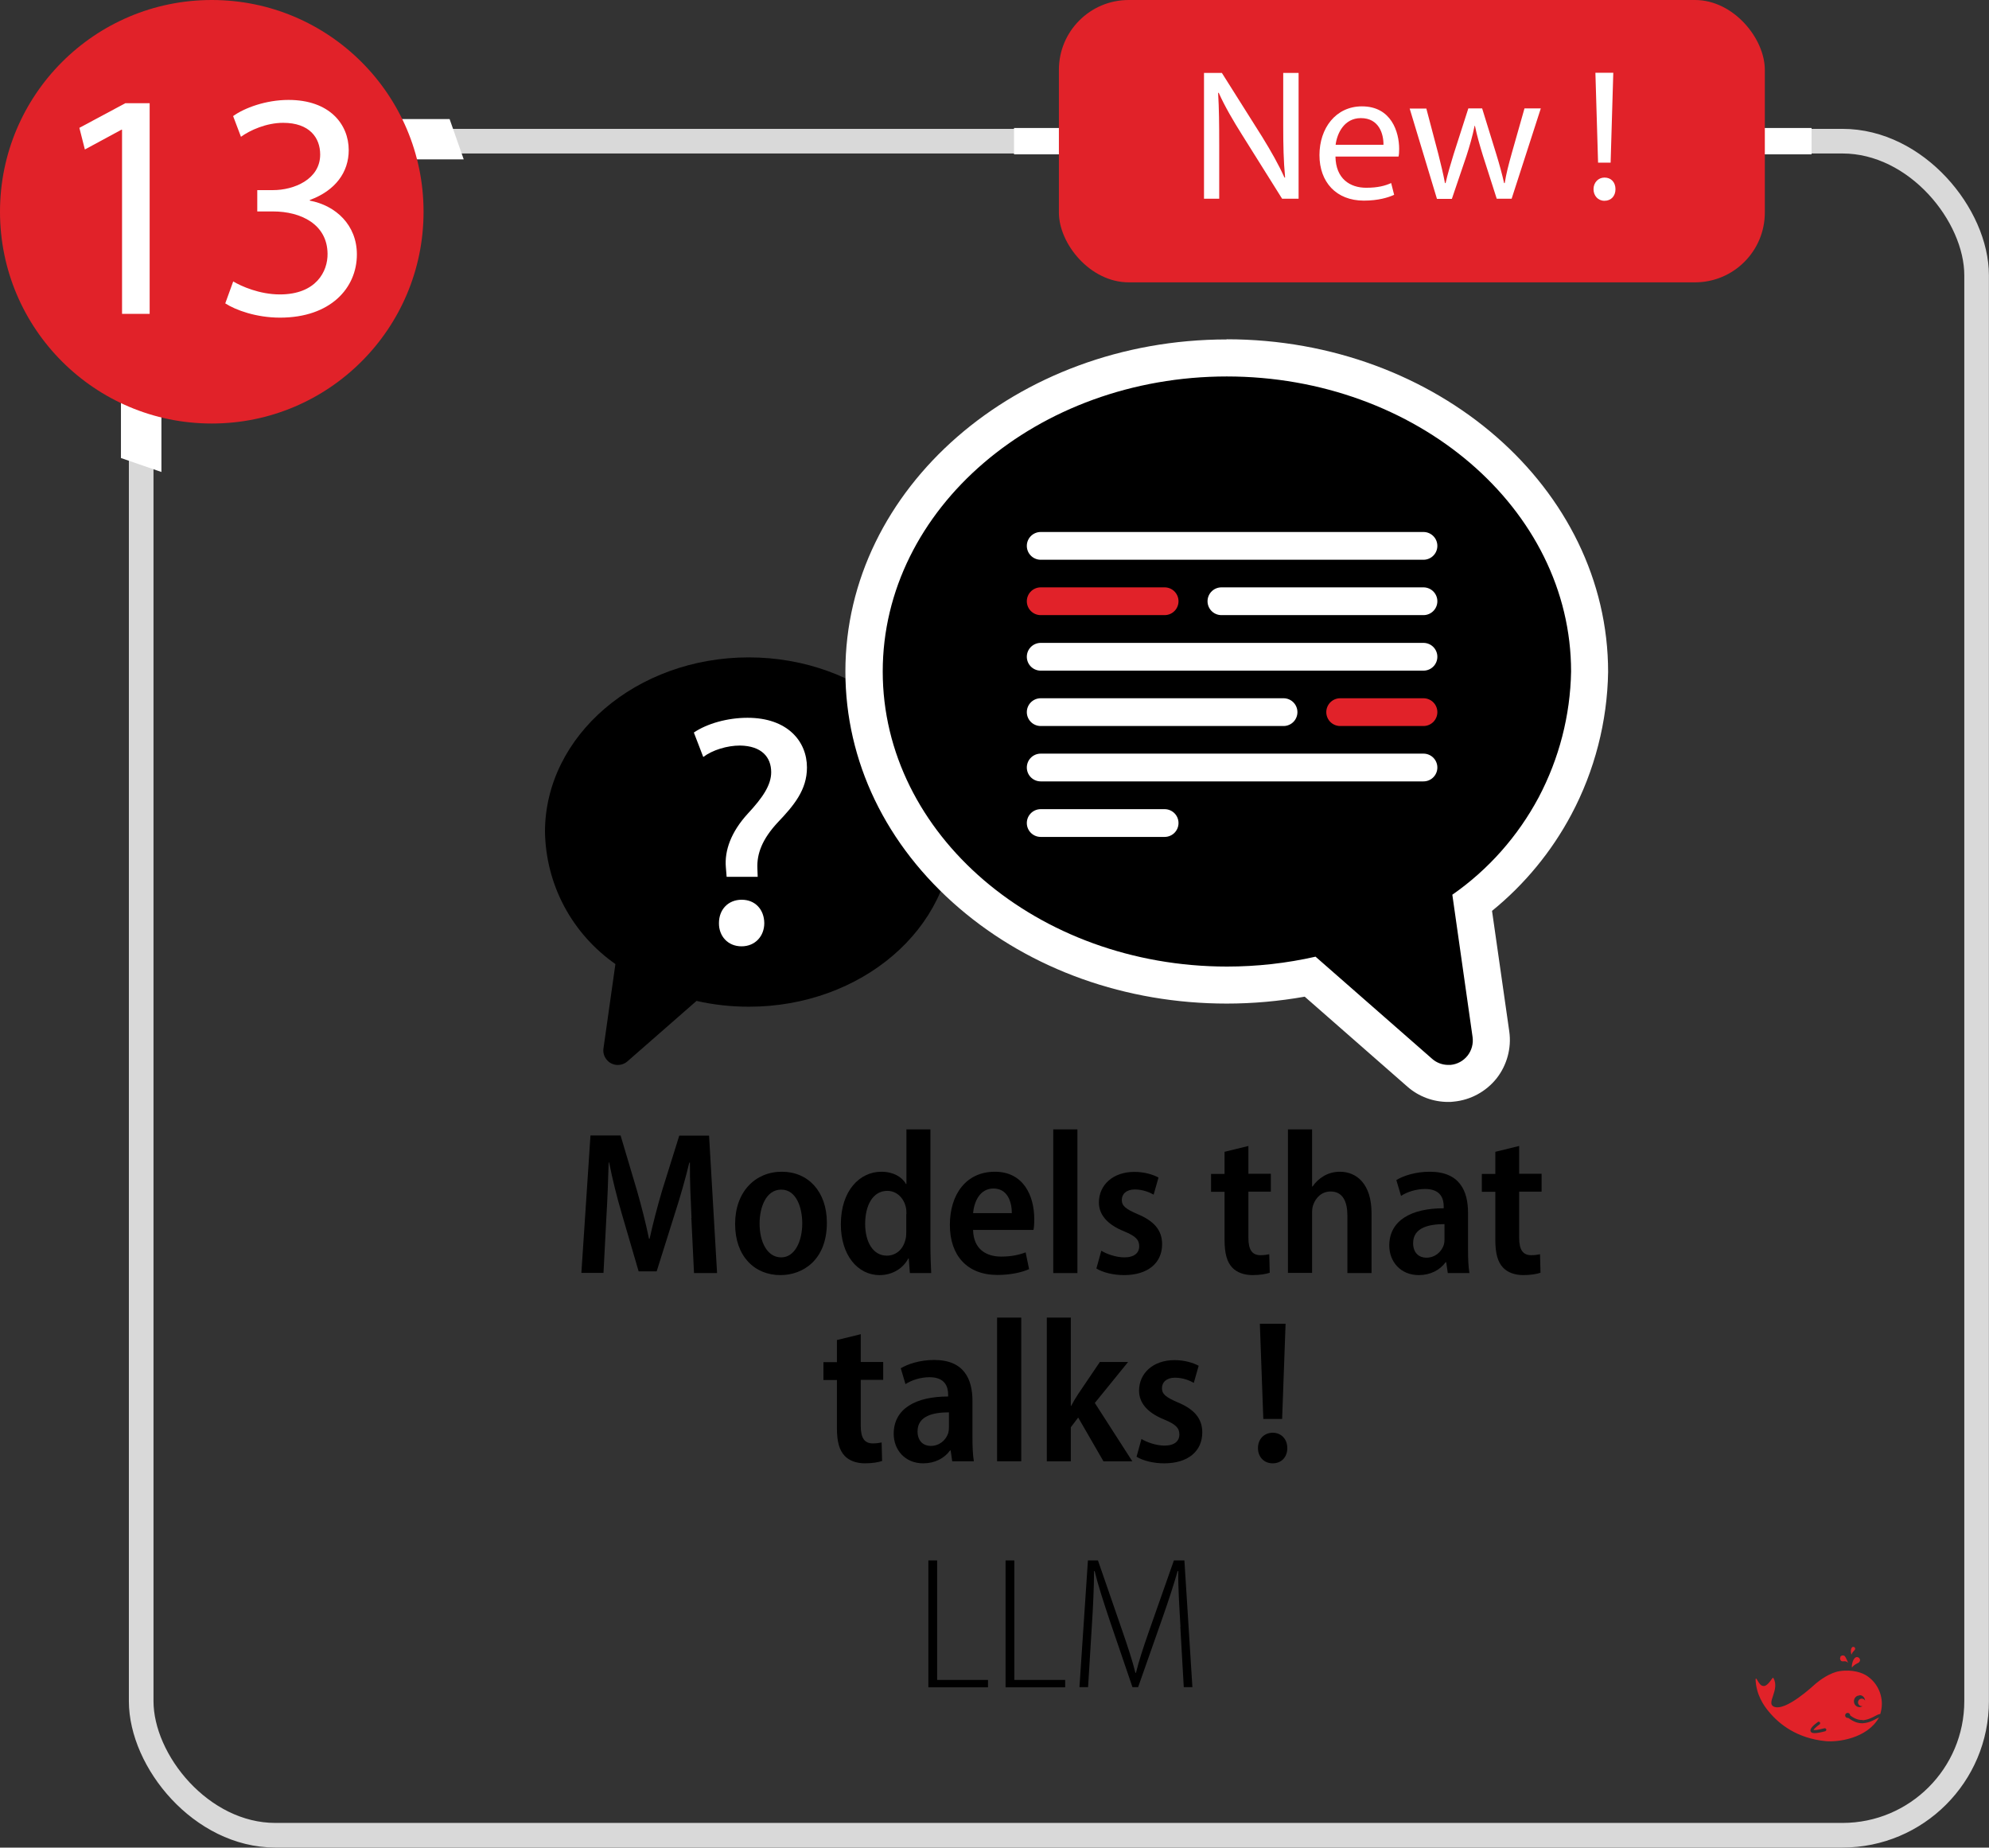 <?xml version="1.0" encoding="UTF-8"?>
<svg id="Calque_2" xmlns="http://www.w3.org/2000/svg" viewBox="0 0 126.79 117.79">
  <rect x="0" y="0" width="126.79" height="117.79" fill="#333333" stroke="none"/>
  <defs>
    <style>
      .cls-1 {
        stroke: #fff;
      }

      .cls-1, .cls-2, .cls-3, .cls-4 {
        fill: none;
      }

      .cls-1, .cls-3, .cls-4 {
        stroke-miterlimit: 10;
      }

      .cls-1, .cls-4 {
        stroke-linecap: round;
        stroke-width: 1.77px;
      }

      .cls-5 {
        fill: #fff;
      }

      .cls-6 {
        fill: #e12229;
      }

      .cls-3 {
        stroke: #d9d9d9;
        stroke-width: 1.57px;
      }

      .cls-4 {
        stroke: #e12229;
      }
    </style>
  </defs>
  <g id="Iconographie">
    <g>
      <rect class="cls-3" x="9" y="9" width="117" height="108" rx="8.55" ry="8.55"/>
      <g>
        <rect class="cls-5" x="64.64" y="8.16" width="3.32" height="1.68"/>
        <rect class="cls-5" x="112.16" y="8.16" width="3.32" height="1.68"/>
        <rect class="cls-6" x="67.5" y="0" width="45" height="18" rx="4.45" ry="4.45"/>
        <g>
          <path class="cls-5" d="M76.75,12.67V4.65h1.14l2.56,4.06c.58.94,1.06,1.79,1.43,2.61h.04c-.1-1.08-.12-2.06-.12-3.3v-3.37h.98v8.02h-1.05l-2.55-4.07c-.56-.89-1.1-1.81-1.49-2.68h-.04c.06,1.02.07,1.99.07,3.32v3.43h-.98Z"/>
          <path class="cls-5" d="M85.13,9.98c.02,1.41.92,1.99,1.96,1.99.75,0,1.21-.13,1.59-.3l.19.75c-.37.17-1.01.37-1.93.37-1.76,0-2.83-1.18-2.83-2.9s1.04-3.11,2.71-3.11c1.88,0,2.37,1.65,2.37,2.71,0,.21-.01.37-.04.49h-4.03ZM88.19,9.23c.01-.67-.27-1.7-1.44-1.7-1.07,0-1.52.98-1.61,1.7h3.05Z"/>
          <path class="cls-5" d="M90.92,6.91l.77,2.92c.16.64.31,1.25.42,1.84h.04c.13-.58.32-1.2.51-1.83l.94-2.93h.88l.89,2.88c.21.68.38,1.3.51,1.88h.04c.09-.58.25-1.19.44-1.87l.82-2.89h1.04l-1.86,5.76h-.95l-.88-2.75c-.2-.65-.37-1.23-.51-1.9h-.02c-.14.69-.32,1.3-.52,1.92l-.93,2.74h-.95l-1.74-5.76h1.07Z"/>
          <path class="cls-5" d="M102.27,12.8c-.4,0-.69-.32-.69-.74s.3-.74.7-.74c.43,0,.7.31.7.74s-.27.74-.7.74h-.01ZM101.87,10.37l-.17-5.73h1.14l-.17,5.73h-.81Z"/>
        </g>
        <rect class="cls-2" x="63" y="0" width="54" height="18"/>
      </g>
      <g>
        <rect class="cls-2" x="18" y="72" width="99" height="45"/>
        <path d="M44.08,77.64c-.05-1.09-.11-2.4-.1-3.52h-.04c-.25,1.04-.58,2.19-.91,3.21l-1.17,3.72h-1.15l-1.07-3.66c-.31-1.05-.6-2.21-.81-3.28h-.03c-.03,1.1-.08,2.43-.15,3.57l-.18,3.47h-1.41l.58-8.76h1.92l1.05,3.53c.3,1.06.56,2.07.76,3.05h.04c.21-.96.48-1.99.79-3.05l1.1-3.52h1.9l.51,8.76h-1.47l-.17-3.52Z"/>
        <path d="M52.71,77.95c0,2.39-1.54,3.34-2.96,3.34-1.65,0-2.89-1.2-2.89-3.26s1.29-3.33,2.98-3.33,2.87,1.28,2.87,3.25ZM48.42,78c0,1.17.48,2.16,1.38,2.16.85,0,1.34-1,1.34-2.17,0-.97-.36-2.15-1.34-2.15s-1.38,1.15-1.38,2.16Z"/>
        <path d="M59.31,72v7.4c0,.61.03,1.31.05,1.76h-1.36l-.07-.93h-.03c-.33.63-1.01,1.06-1.83,1.06-1.42,0-2.47-1.3-2.47-3.24,0-2.15,1.21-3.35,2.58-3.35.76,0,1.32.33,1.57.78h.03v-3.48h1.53ZM57.78,77.4c0-.12,0-.28-.03-.41-.12-.58-.56-1.07-1.19-1.07-.93,0-1.41.94-1.41,2.1s.5,2.03,1.38,2.03c.54,0,1.03-.35,1.19-1.03.04-.13.05-.28.05-.45v-1.17Z"/>
        <path d="M62.03,78.42c.03,1.23.85,1.69,1.79,1.69.65,0,1.14-.11,1.56-.27l.22,1.07c-.5.22-1.21.37-2.02.37-1.93,0-3.03-1.24-3.03-3.19s1.04-3.39,2.87-3.39,2.51,1.54,2.51,3.02c0,.32-.02.55-.05.69h-3.85ZM64.5,77.34c0-.71-.27-1.57-1.17-1.57s-1.24.89-1.3,1.57h2.46Z"/>
        <path d="M67.14,72h1.54v9.16h-1.54v-9.16Z"/>
        <path d="M70.21,79.74c.32.2.93.42,1.46.42.64,0,.95-.29.95-.71s-.24-.65-.96-.95c-1.15-.46-1.61-1.12-1.61-1.84,0-1.11.89-1.95,2.26-1.95.64,0,1.19.17,1.54.36l-.31,1.09c-.26-.15-.7-.33-1.2-.33-.54,0-.83.29-.83.67s.26.58,1,.9c1.06.44,1.57,1.03,1.57,1.92,0,1.19-.9,1.97-2.43,1.97-.69,0-1.35-.17-1.76-.42l.31-1.12Z"/>
        <path d="M79.58,73.05v1.78h1.43v1.14h-1.43v2.94c0,.77.24,1.11.77,1.11.24,0,.42-.03.56-.06l.03,1.18c-.23.08-.62.15-1.09.15-.55,0-1.01-.17-1.3-.48-.33-.35-.49-.89-.49-1.76v-3.07h-.86v-1.14h.86v-1.41l1.51-.37Z"/>
        <path d="M82.1,72h1.54v3.64h.03c.18-.27.43-.5.72-.67.29-.17.64-.27,1.02-.27,1.05,0,2.02.75,2.02,2.65v3.81h-1.54v-3.67c0-.85-.27-1.53-1.07-1.53-.55,0-.94.37-1.11.86-.05.13-.07.31-.07.48v3.85h-1.54v-9.16Z"/>
        <path d="M92.29,81.16l-.1-.69h-.04c-.36.5-.97.82-1.71.82-1.17,0-1.88-.87-1.88-1.88,0-1.61,1.41-2.38,3.47-2.38v-.12c0-.49-.19-1.11-1.18-1.11-.57,0-1.14.18-1.54.44l-.3-1.01c.43-.26,1.2-.53,2.13-.53,1.91,0,2.44,1.23,2.44,2.61v2.35c0,.55.02,1.1.09,1.5h-1.38ZM92.08,78.04c-.95,0-2,.2-2,1.21,0,.65.4.93.84.93.55,0,.97-.36,1.12-.83.03-.11.04-.23.04-.34v-.97Z"/>
        <path d="M96.84,73.05v1.78h1.43v1.14h-1.43v2.94c0,.77.24,1.11.77,1.11.24,0,.42-.03.56-.06l.03,1.18c-.23.08-.62.15-1.09.15-.55,0-1.01-.17-1.3-.48-.33-.35-.49-.89-.49-1.76v-3.07h-.86v-1.14h.86v-1.41l1.51-.37Z"/>
        <path d="M54.87,85.05v1.78h1.43v1.14h-1.43v2.94c0,.77.24,1.11.77,1.11.24,0,.42-.03.56-.06l.03,1.18c-.23.08-.62.15-1.09.15-.55,0-1.01-.17-1.3-.48-.33-.35-.49-.89-.49-1.76v-3.07h-.86v-1.14h.86v-1.41l1.51-.37Z"/>
        <path d="M60.7,93.16l-.1-.69h-.04c-.36.5-.97.82-1.71.82-1.17,0-1.88-.87-1.88-1.88,0-1.61,1.41-2.38,3.47-2.38v-.12c0-.49-.19-1.11-1.18-1.11-.57,0-1.14.18-1.54.44l-.3-1.01c.43-.26,1.2-.53,2.13-.53,1.91,0,2.44,1.23,2.44,2.61v2.35c0,.55.02,1.1.09,1.5h-1.38ZM60.49,90.04c-.95,0-2,.2-2,1.21,0,.65.4.93.84.93.55,0,.97-.36,1.12-.83.03-.11.04-.23.04-.34v-.97Z"/>
        <path d="M63.56,84h1.54v9.16h-1.54v-9.16Z"/>
        <path d="M68.25,89.63h.03c.14-.27.3-.53.45-.76l1.38-2.04h1.8l-2.12,2.61,2.39,3.72h-1.84l-1.61-2.79-.47.62v2.17h-1.53v-9.16h1.53v5.63Z"/>
        <path d="M72.77,91.74c.32.2.93.42,1.46.42.64,0,.95-.29.95-.71s-.24-.65-.96-.95c-1.15-.46-1.61-1.12-1.61-1.84,0-1.11.89-1.95,2.26-1.95.64,0,1.19.17,1.54.36l-.31,1.09c-.26-.15-.7-.33-1.2-.33-.54,0-.83.29-.83.67s.26.58,1,.9c1.06.44,1.57,1.03,1.57,1.92,0,1.19-.9,1.97-2.43,1.97-.69,0-1.35-.17-1.76-.42l.31-1.12Z"/>
        <path d="M80.19,92.32c0-.58.4-.98.94-.98s.93.4.93.98c0,.56-.36.97-.93.97s-.94-.42-.94-.97ZM80.53,90.46l-.22-6.07h1.64l-.22,6.07h-1.2Z"/>
        <path d="M59.19,99.48h.55v7.62h3.24v.47h-3.8v-8.08Z"/>
        <path d="M64.11,99.48h.55v7.62h3.24v.47h-3.8v-8.08Z"/>
        <path d="M75.25,103.71c-.07-1.22-.16-2.64-.14-3.55h-.04c-.26.89-.56,1.83-.98,3.02l-1.54,4.38h-.36l-1.45-4.25c-.42-1.26-.74-2.24-.96-3.15h-.04c0,.96-.06,2.31-.15,3.66l-.23,3.74h-.55l.54-8.08h.64l1.56,4.51c.36,1.05.62,1.83.83,2.66h.03c.2-.8.45-1.56.83-2.65l1.59-4.52h.67l.51,8.08h-.55l-.22-3.85Z"/>
      </g>
      <g>
        <path d="M60.73,53.05c0,6.14-5.83,11.13-12.99,11.13-1.12,0-2.24-.12-3.34-.37l-4.4,3.85c-.19.17-.44.25-.7.23-.25-.02-.49-.15-.64-.35-.16-.2-.23-.45-.19-.71l.76-5.37c-1.36-.95-2.48-2.21-3.26-3.67-.78-1.46-1.2-3.09-1.23-4.75,0-6.14,5.83-11.13,12.99-11.13s12.99,4.99,12.99,11.13h0Z"/>
        <g>
          <path d="M92.31,69.08c-.67,0-1.31-.24-1.81-.68l-6.99-6.12c-1.74.35-3.53.53-5.31.53-12.75,0-23.13-8.97-23.13-19.99s10.38-19.99,23.13-19.99,23.13,8.97,23.13,19.99c-.05,2.99-.81,5.96-2.21,8.58-1.29,2.41-3.1,4.54-5.28,6.18l1.19,8.37c.11.74-.1,1.5-.57,2.09-.46.59-1.16.96-1.91,1.03-.08,0-.17.01-.25.01Z"/>
          <path class="cls-5" d="M78.2,24c12.1,0,21.95,8.44,21.95,18.81-.05,2.8-.76,5.55-2.07,8.03-1.32,2.47-3.2,4.6-5.5,6.2l1.29,9.07c.06.43-.06.86-.32,1.19-.27.34-.66.55-1.09.59-.05,0-.1,0-.14,0-.38,0-.75-.14-1.03-.39l-7.43-6.51c-1.85.42-3.75.63-5.64.63-12.1,0-21.95-8.44-21.95-18.81h0c0-10.37,9.84-18.81,21.95-18.81M78.2,21.64c-13.4,0-24.31,9.5-24.31,21.17,0,5.72,2.58,11.08,7.26,15.09,4.58,3.92,10.63,6.08,17.05,6.08,1.66,0,3.33-.15,4.97-.44l6.55,5.74c.72.63,1.64.97,2.59.97.12,0,.24,0,.36-.02,1.07-.1,2.06-.64,2.73-1.48.66-.84.96-1.93.81-2.99l-1.1-7.69c2.07-1.68,3.8-3.78,5.05-6.13,1.49-2.79,2.3-5.94,2.35-9.1,0-11.71-10.9-21.21-24.31-21.21h0Z"/>
        </g>
        <line class="cls-1" x1="66.34" y1="34.8" x2="90.74" y2="34.8"/>
        <line class="cls-4" x1="66.34" y1="38.33" x2="74.24" y2="38.33"/>
        <line class="cls-1" x1="66.34" y1="52.47" x2="74.24" y2="52.47"/>
        <line class="cls-1" x1="77.86" y1="38.33" x2="90.74" y2="38.33"/>
        <line class="cls-1" x1="66.34" y1="41.87" x2="90.74" y2="41.87"/>
        <line class="cls-1" x1="66.34" y1="45.4" x2="81.82" y2="45.4"/>
        <line class="cls-4" x1="85.43" y1="45.4" x2="90.74" y2="45.4"/>
        <line class="cls-1" x1="66.34" y1="48.93" x2="90.74" y2="48.93"/>
        <path class="cls-5" d="M46.32,55.9l-.05-.61c-.09-1.07.33-2.25,1.4-3.42.95-1.02,1.49-1.82,1.49-2.64,0-.96-.61-1.68-1.99-1.7-.81,0-1.75.28-2.34.73l-.6-1.56c.84-.57,2.14-.94,3.42-.94,2.55,0,3.79,1.5,3.79,3.17,0,1.43-.83,2.42-1.88,3.52-.96,1.04-1.32,1.96-1.28,2.91l.02.54h-1.97ZM45.83,58.85c0-.87.59-1.49,1.45-1.49s1.43.62,1.44,1.49c0,.83-.58,1.48-1.45,1.48s-1.45-.65-1.44-1.48Z"/>
      </g>
      <g>
        <path class="cls-6" d="M118.73,109.67c.35-.03.59-.16.78-.26.13-.07.24-.13.35-.14.06-.2.1-.42.1-.64,0-.72-.35-1.39-.95-1.79-.28-.19-.91-.43-1.75-.3-.62.1-1.25.57-1.5.78-.15.13-1.94,1.82-2.69,1.48-.5-.23.4-1.06-.02-1.82-.01-.02-.04-.02-.06,0-.21.28-.42.62-.7.47-.13-.07-.24-.29-.32-.42-.02-.03-.06-.01-.06.02.03.95.49,1.66.87,2.1.64.77,1.77,1.67,3.59,1.85.79.08,2.66-.17,3.41-1.51-.05.02-.11.05-.18.09-.19.1-.46.25-.85.28-.03,0-.05,0-.08,0-.36,0-.69-.22-.85-.34-.01,0-.02,0-.04,0-.09,0-.16-.07-.16-.16s.07-.16.16-.16.16.07.16.16c0,0,0,0,0,0,.15.12.47.32.79.29ZM116.35,110.37c-.33.09-.54.12-.68.12-.15,0-.22-.04-.25-.11-.08-.17.21-.42.46-.6.04-.03.1-.02.13.02.03.04.02.1-.02.13-.18.13-.35.29-.39.36.05.01.21.02.7-.11.05-.01.1.02.12.07.01.05-.02.1-.07.12ZM118.54,108.07c.19,0,.34.15.35.35-.04-.08-.12-.13-.21-.13-.13,0-.24.11-.24.24s.11.24.24.24c.02,0,.03,0,.04,0-.05.04-.12.06-.19.06-.2,0-.35-.17-.35-.37,0-.21.16-.37.35-.37ZM117.32,105.64c-.05.09-.02.21.07.26.09.05.28-.06.4.1.06.09-.13-.39-.22-.44s-.21-.02-.26.07ZM118.29,105.66c-.24.14-.28.71-.22.63.12-.16.31-.24.4-.29s.13-.17.07-.26c-.05-.09-.17-.13-.26-.07ZM118.05,105.03c-.12.14-.04.5-.02.44.04-.13.15-.22.19-.27.05-.05.05-.13,0-.18-.05-.04-.13-.04-.17.01Z"/>
        <rect class="cls-2" x="108" y="90" width="18" height="27"/>
      </g>
      <g>
        <rect class="cls-2" width="36" height="36"/>
        <polygon class="cls-5" points="29.56 10.16 24.44 10.16 24.44 7.59 28.66 7.59 29.56 10.16"/>
        <polygon class="cls-5" points="10.29 30.09 10.29 24.98 7.71 24.98 7.71 29.2 10.29 30.09"/>
        <g>
          <circle class="cls-6" cx="13.5" cy="13.5" r="13.5"/>
          <g>
            <path class="cls-5" d="M7.78,8.27h-.04l-2.33,1.26-.35-1.38,2.93-1.57h1.55v13.43h-1.76v-11.74Z"/>
            <path class="cls-5" d="M14.86,17.94c.52.31,1.69.83,2.98.83,2.31,0,3.06-1.47,3.04-2.6-.02-1.88-1.71-2.69-3.47-2.69h-1.01v-1.36h1.01c1.32,0,3-.68,3-2.27,0-1.07-.68-2.02-2.36-2.02-1.07,0-2.11.47-2.69.89l-.5-1.32c.72-.52,2.09-1.03,3.53-1.03,2.64,0,3.84,1.57,3.84,3.2,0,1.41-.85,2.58-2.48,3.18v.04c1.65.31,3,1.55,3,3.43,0,2.15-1.69,4.03-4.9,4.03-1.51,0-2.83-.48-3.49-.91l.5-1.38Z"/>
          </g>
        </g>
      </g>
    </g>
  </g>
</svg>